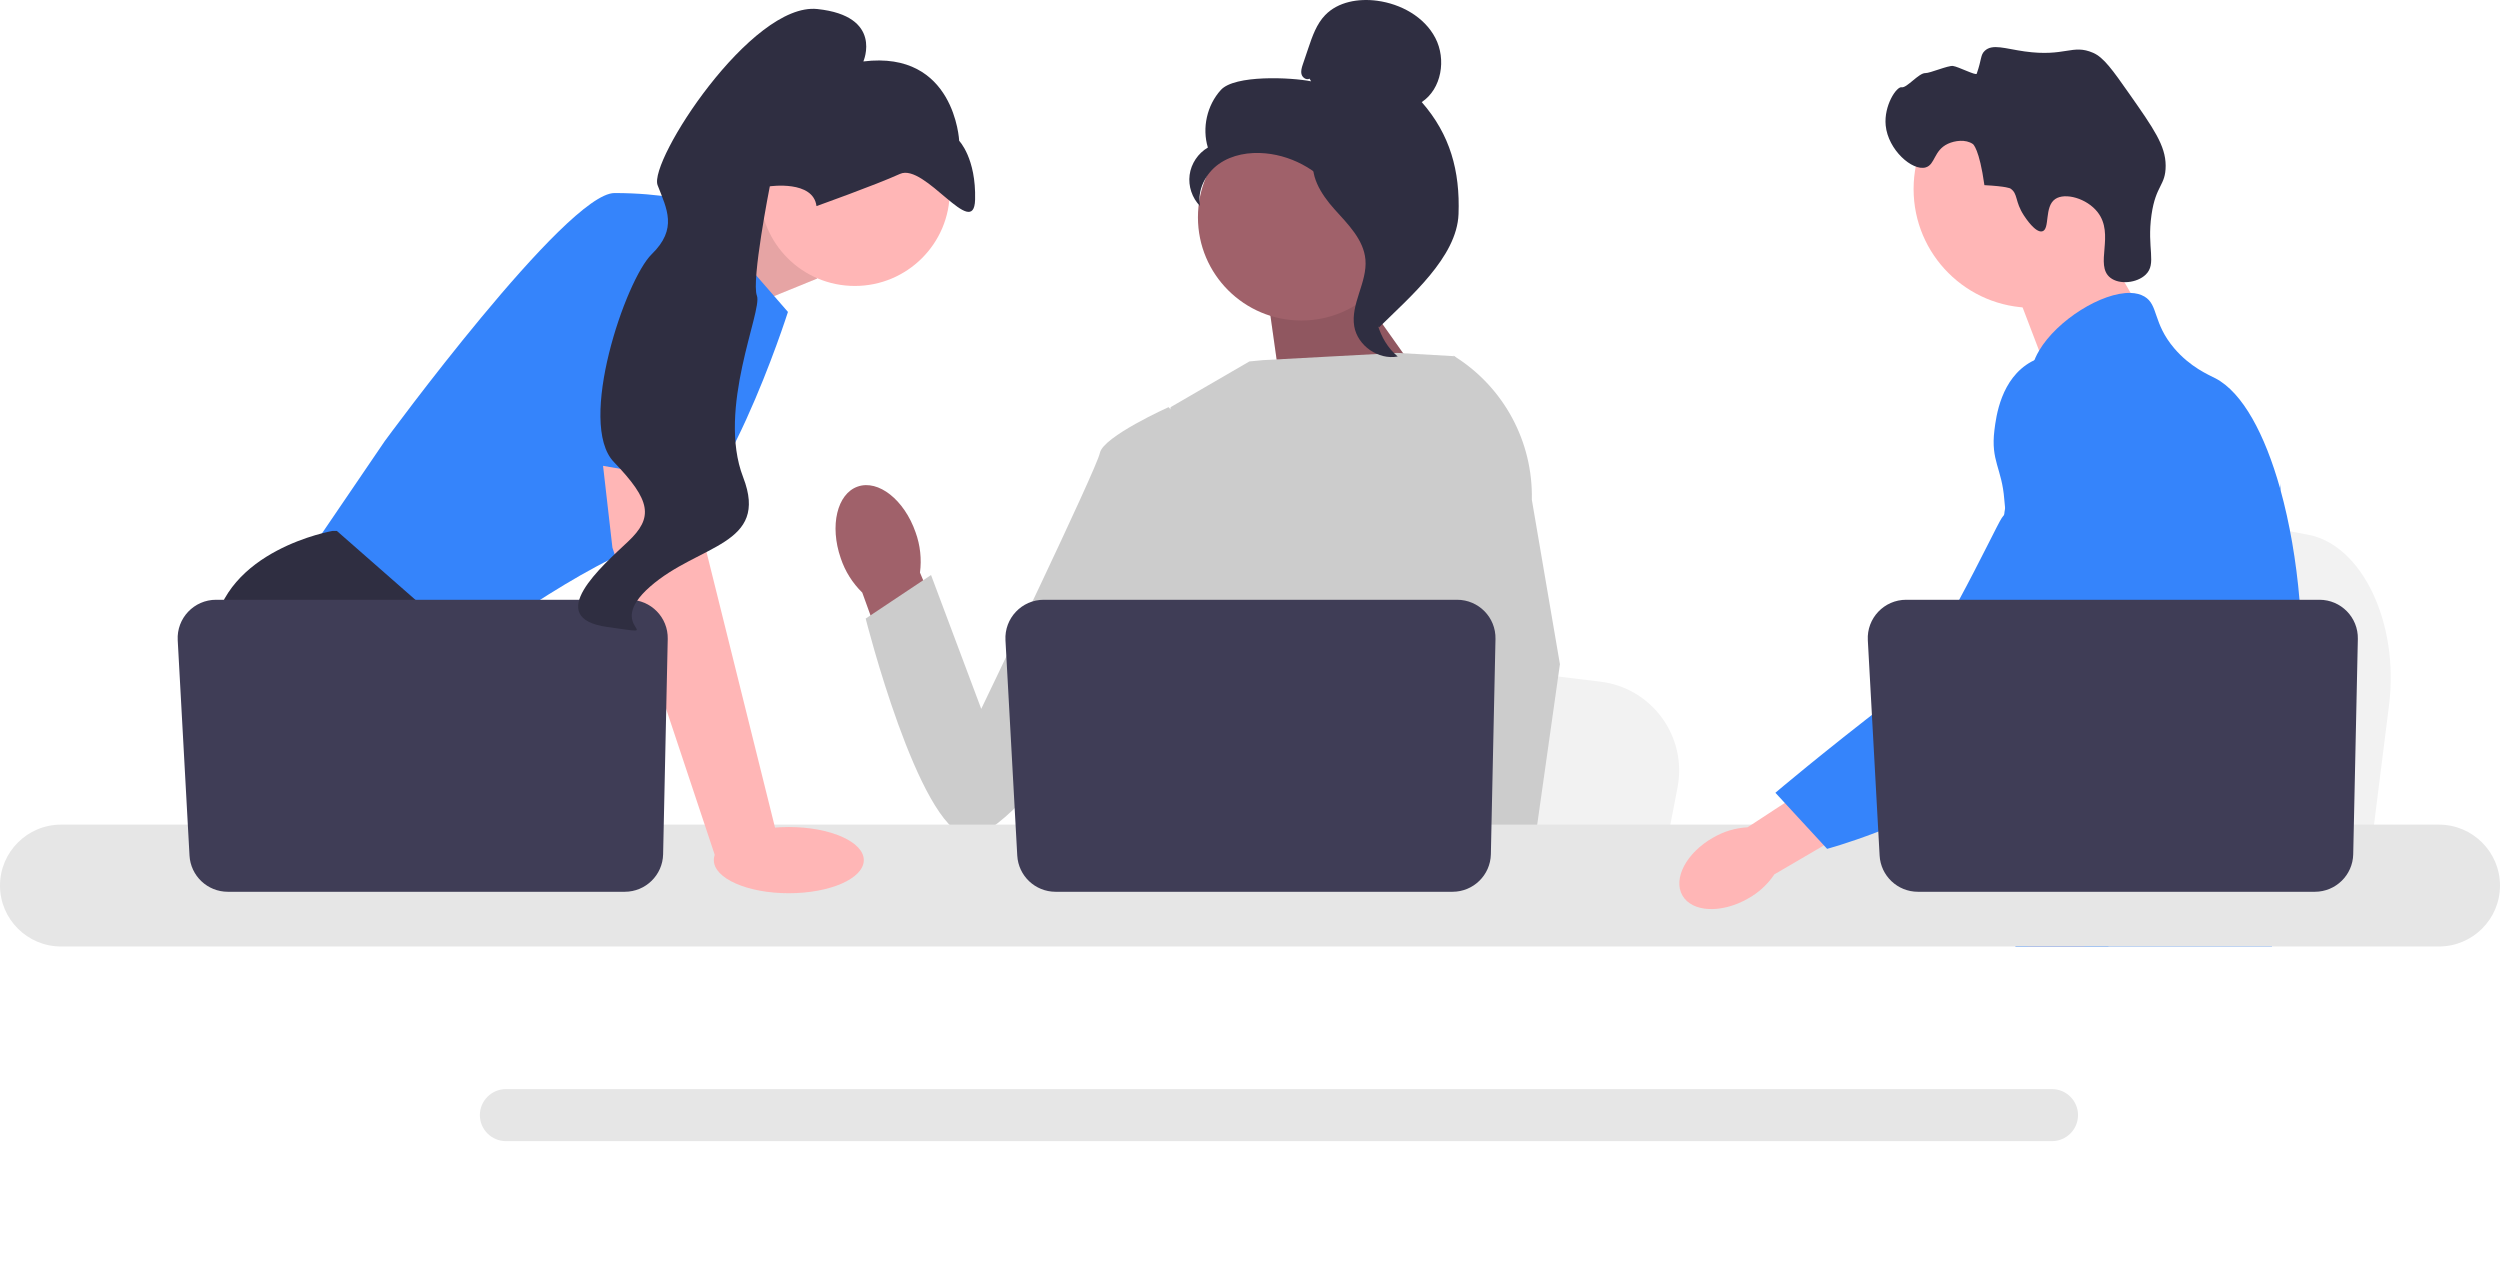 <svg width="539" height="275" viewBox="0 0 539 275" fill="none" xmlns="http://www.w3.org/2000/svg">
<path d="M515.076 152.035L513.388 165.455L509.197 198.788H425.014C425.671 191.317 426.57 180.564 427.53 168.955C427.624 167.796 427.724 166.629 427.818 165.455C430.226 136.275 432.86 103.254 432.86 103.254L443.928 105.312L465.4 109.297L474.15 110.92L497.581 115.275C509.264 117.442 517.299 134.326 515.076 152.035V152.035Z" fill="#F2F2F2"/>
<path d="M451.398 49.255L461.75 67.338L441.853 81.413L433.365 59.186L451.398 49.255Z" fill="#FFB6B6"/>
<path d="M438.219 66.362C452.383 66.362 463.865 54.901 463.865 40.763C463.865 26.625 452.383 15.164 438.219 15.164C424.055 15.164 412.572 26.625 412.572 40.763C412.572 54.901 424.055 66.362 438.219 66.362Z" fill="#FFB6B6"/>
<path d="M436.376 46.486C434.34 43.392 435.139 41.774 433.434 40.637C433.434 40.637 432.748 40.18 427.838 39.919C426.739 32.022 425.367 31.064 425.367 31.064C423.785 29.96 421.438 30.319 419.978 30.994C416.89 32.422 417.248 35.506 415.168 36.096C412.296 36.911 407.07 32.315 406.555 27.053C406.135 22.761 408.905 18.593 410.004 18.813C411.093 19.032 413.702 15.708 415.11 15.759C416.072 15.794 420.002 14.089 421.059 14.223C422.214 14.368 426.02 16.351 426.179 15.898C427.281 12.75 426.957 11.877 427.892 10.976C429.55 9.38 432.261 10.492 436.515 11.088C445.266 12.316 446.794 9.435 451.279 11.388C453.545 12.374 455.44 15.034 459.139 20.313C464.312 27.696 466.899 31.387 466.916 35.693C466.933 40.084 464.802 39.805 463.867 46.305C462.825 53.541 465.038 56.85 462.62 59.201C460.752 61.017 456.954 61.449 454.958 59.854C451.542 57.124 456.013 50.536 452.232 45.724C449.912 42.769 445.244 41.455 443.106 42.915C440.689 44.566 442.021 49.413 440.321 49.873C438.865 50.266 436.731 47.025 436.376 46.486L436.376 46.486Z" fill="#2F2E41"/>
<path d="M496.119 147.309C495.403 159.518 492.562 163.372 491.567 177.79C491.349 180.956 491.219 184.63 491.219 189.012C491.219 190.129 491.225 191.209 491.225 192.264C491.225 194.511 491.182 196.634 490.92 198.788C490.721 200.507 490.38 202.239 489.814 204.063H434.577C434.571 204.051 434.571 204.038 434.564 204.026C434.241 202.623 434.036 201.283 433.881 199.998C433.831 199.588 433.787 199.185 433.75 198.788C433.7 198.322 433.657 197.863 433.614 197.41C433.445 195.604 433.278 193.897 432.879 192.264C432.345 190.011 431.375 187.889 429.385 185.84C428.57 185.002 427.756 184.351 426.96 183.78C426.804 183.674 426.655 183.569 426.5 183.463C424.298 181.955 422.216 180.869 420.412 177.79C420.381 177.747 420.356 177.697 420.331 177.654C420.02 177.114 419.212 175.698 418.627 173.812C418.012 171.85 417.639 169.386 418.31 166.867C419.909 160.896 425.828 160.3 430.666 154.267C431.188 153.615 431.704 152.895 432.196 152.094C434.384 148.544 434.975 145.416 435.671 141.698C435.783 141.096 435.883 140.5 435.964 139.923C436.026 139.488 436.082 139.06 436.126 138.638C436.511 135.094 436.324 132.04 435.871 129.31C434.391 120.366 430.025 114.829 433.11 106.804C434.08 104.284 435.454 102.391 436.84 100.771C439.775 97.338 442.791 95.11 442.269 90.679C441.74 86.21 438.345 85.595 437.966 81.691C437.773 79.718 438.42 77.638 439.633 75.597V75.59C443.513 69.017 453.201 62.966 459.357 63.158C460.495 63.189 461.502 63.444 462.341 63.934C465.382 65.722 464.114 69.626 468.771 75.1C472.234 79.165 476.152 80.792 477.638 81.561C483.527 84.627 488.315 93.671 491.567 105.234C491.592 105.321 491.616 105.407 491.641 105.501C493.65 112.744 495.068 120.968 495.771 129.31C496.069 132.841 496.243 136.391 496.28 139.904C496.312 142.71 496.249 145.143 496.119 147.309Z" fill="#3584FB"/>
<path d="M454.757 189.136L453.631 192.264L452.922 194.226L451.28 198.788L449.378 204.063H437.146L439.198 198.788L440.15 196.33L441.729 192.264L444.378 185.437L454.757 189.136Z" fill="#FFB6B6"/>
<path d="M491.761 104.166C491.73 104.57 491.686 105.016 491.642 105.501C491.158 110.429 490.013 119.248 488.341 129.31C487.458 134.616 486.425 140.271 485.262 145.888C482.763 158.009 479.654 169.945 476.14 177.79C475.512 179.205 474.866 180.484 474.206 181.614C473.703 182.476 473.174 183.327 472.621 184.164C470.83 186.914 468.821 189.521 466.738 191.954C466.658 192.06 466.564 192.159 466.471 192.264C466.135 192.661 465.787 193.053 465.439 193.444C463.735 195.361 461.994 197.149 460.309 198.788C458.257 200.786 456.279 202.555 454.507 204.063H434.646L434.565 204.026L431.705 202.76C431.705 202.76 432.519 201.804 433.881 199.998C434.161 199.632 434.46 199.228 434.783 198.788C435.181 198.247 435.61 197.652 436.07 197.006C437.028 195.653 438.116 194.064 439.285 192.264C441.549 188.782 444.129 184.5 446.734 179.541C447.033 178.963 447.337 178.38 447.642 177.79C447.648 177.772 447.661 177.753 447.667 177.734C448.183 176.729 448.693 175.692 449.203 174.637C453.525 165.662 454.762 158.214 455.117 155.8C455.614 152.386 456.304 147.613 456.118 142.362C455.993 138.899 455.49 135.237 454.29 131.6V131.594C454.041 130.83 453.761 130.067 453.444 129.309C452.878 127.95 452.206 126.61 451.41 125.288C447.897 119.466 445.043 119.224 442.773 112.88C442.102 111 440.578 106.754 441.045 102.273V102.267C441.101 101.714 441.194 101.156 441.318 100.597V100.591C441.349 100.436 441.393 100.275 441.437 100.119C441.791 98.748 442.376 97.388 443.265 96.097C445 93.59 447.368 92.1 449.489 91.213L449.496 91.206C451.945 90.189 454.06 89.971 454.47 89.934C463.555 89.127 470.6 96.749 474.449 100.914C475.935 102.521 477.297 103.868 478.541 104.967C488.222 113.594 490.878 108.082 491.567 105.234C491.673 104.793 491.73 104.414 491.761 104.166V104.166Z" fill="#3584FB"/>
<path d="M491.791 103.843C491.791 103.874 491.785 103.98 491.76 104.154C491.772 104.06 491.779 103.967 491.785 103.88C491.785 103.862 491.785 103.849 491.791 103.843Z" fill="#3584FB"/>
<path d="M442.407 234.811H109.08C105.983 234.811 103.459 237.325 103.459 240.416C103.459 243.513 105.983 246.027 109.08 246.027H442.407C445.503 246.027 448.022 243.513 448.022 240.416C448.022 237.325 445.503 234.811 442.407 234.811Z" fill="#E6E6E6"/>
<path d="M146.172 50.445L167.179 41.62L176.19 60.058L154.114 69.052L146.172 50.445Z" fill="#FFB6B6"/>
<path opacity="0.1" d="M146.172 50.445L167.179 41.62L176.19 60.058L154.114 69.052L146.172 50.445Z" fill="black"/>
<path d="M149.157 43.419L169.881 67.253C169.881 67.253 155.464 112.672 141.047 116.719C126.631 120.766 100.05 140.553 100.05 140.553L66.711 118.967L82.93 95.134C82.93 95.134 122.125 41.62 132.487 41.62C142.849 41.62 149.157 43.419 149.157 43.419V43.419Z" fill="#3584FB"/>
<path d="M121.158 198.788H72.916L69.866 194.718L57.414 178.102L54.548 174.28C54.548 174.28 43.736 154.493 45.988 136.505C48.241 118.518 71.668 114.471 71.668 114.471H72.632L101.313 139.626L99.601 163.037L108.683 178.102L121.158 198.788Z" fill="#2F2E41"/>
<path d="M82.795 198.788H69.865V179.676L82.795 198.788Z" fill="#2F2E41"/>
<path d="M361.677 169.774L360.069 178.102L356.077 198.788H275.889C276.515 194.151 277.371 187.478 278.285 180.274C278.376 179.554 278.47 178.83 278.56 178.102C280.853 159.993 283.363 139.5 283.363 139.5L293.905 140.778L314.359 143.251L322.693 144.258L345.012 146.961C356.14 148.305 363.795 158.783 361.677 169.774H361.677Z" fill="#F2F2F2"/>
<path d="M475.159 198.788H431.666C432.328 198.01 432.702 197.56 432.702 197.56L445.74 195.411L472.605 190.986C472.605 190.986 473.83 194.147 475.159 198.788V198.788Z" fill="#2F2E41"/>
<path d="M290.673 59.44L309.587 86.139L276.594 87.123L273.053 62.031L290.673 59.44Z" fill="#A0616A"/>
<path opacity="0.1" d="M290.673 59.44L309.587 86.139L276.594 87.123L273.053 62.031L290.673 59.44Z" fill="black"/>
<path d="M197.395 114.76C194.968 107.772 189.388 103.357 184.933 104.9C180.478 106.442 178.834 113.357 181.263 120.347C182.195 123.153 183.786 125.695 185.904 127.761L196.562 157.241L210.315 151.954L198.348 123.453C198.73 120.521 198.404 117.54 197.395 114.76Z" fill="#A0616A"/>
<path d="M325.428 101.155L325.402 128.366L322.865 138.417L317.648 159.089L313.85 178.102L311.021 192.267L310.012 197.326C309.251 197.834 308.494 198.32 307.737 198.788H241.839C238.095 196.544 236 194.799 236 194.799C236 194.799 237.036 193.828 238.221 192.267C240.221 189.632 242.641 185.315 241.159 181.191C240.848 180.328 240.767 179.276 240.861 178.102C241.465 170.358 249.601 157.263 249.601 157.263L247.916 137.827L247.177 129.31L252.387 87.781L269.367 77.928L272.299 77.645L301.236 76.085L313.196 76.773L313.741 76.921L325.428 101.155V101.155Z" fill="#CCCCCC"/>
<path d="M326.714 198.788H312.297L311.662 192.267L311.648 192.137L315.73 191.858L326.349 191.134L326.534 195.037L326.678 198.032L326.714 198.788Z" fill="#FFB6B6"/>
<path d="M330.263 107.734L336.319 143.201L331.377 178.102L330.607 183.534L329.246 193.126L328.827 196.076L328.841 196.395L328.944 198.788H311.824L311.193 192.267L311.139 191.683L309.851 178.327L309.828 178.102L307.094 149.78L312.455 129.31L312.851 127.804V127.799L315.184 92.75L313.377 76.822L313.359 76.674C313.395 76.697 313.427 76.719 313.463 76.741C313.558 76.8 313.652 76.858 313.742 76.921C324.267 83.586 330.538 95.278 330.263 107.734Z" fill="#CCCCCC"/>
<path d="M258.521 94.577L251.938 87.781C251.938 87.781 237.844 94.122 237.142 97.641C236.439 101.159 211.556 152.834 211.556 152.834L200.73 123.974L186.639 133.365C186.639 133.365 197.946 178.172 208.52 180.276C219.095 182.38 254.536 127.242 254.536 127.242L258.521 94.577H258.521Z" fill="#CCCCCC"/>
<path d="M525.836 177.79H13.158C5.901 177.79 0 183.687 0 190.93C0 198.173 5.901 204.063 13.158 204.063H525.836C533.093 204.063 539 198.173 539 190.93C539 183.686 533.093 177.79 525.836 177.79Z" fill="#E6E6E6"/>
<path d="M322.427 137.752L321.43 184.18C321.334 188.674 317.656 192.267 313.153 192.267H227.588C223.191 192.267 219.561 188.836 219.321 184.454L216.778 138.026C216.519 133.291 220.295 129.31 225.046 129.31H314.149C318.792 129.31 322.527 133.119 322.427 137.752Z" fill="#3F3D56"/>
<path d="M184.298 61.652C195.604 61.652 204.769 52.504 204.769 41.219C204.769 29.933 195.604 20.785 184.298 20.785C172.992 20.785 163.826 29.933 163.826 41.219C163.826 52.504 172.992 61.652 184.298 61.652Z" fill="#FFB6B6"/>
<path d="M150.058 94.684L152.311 118.967L167.629 180.575L154.395 185.205L132.037 118.068L128.949 91.087L150.058 94.684Z" fill="#FFB6B6"/>
<path d="M143.964 137.752L142.968 184.18C142.871 188.674 139.193 192.267 134.69 192.267H49.126C44.728 192.267 41.098 188.836 40.858 184.454L38.315 138.026C38.056 133.291 41.832 129.31 46.583 129.31H135.686C140.329 129.31 144.064 133.119 143.964 137.752Z" fill="#3F3D56"/>
<path d="M170.068 192.581C178.997 192.581 186.235 189.385 186.235 185.443C186.235 181.501 178.997 178.306 170.068 178.306C161.139 178.306 153.9 181.501 153.9 185.443C153.9 189.385 161.139 192.581 170.068 192.581Z" fill="#FFB6B6"/>
<path d="M118.297 98.397L127.533 49.265C127.533 49.265 153.212 45.668 154.113 54.212C155.015 62.756 153.47 104.512 153.47 104.512L118.297 98.397V98.397Z" fill="#3584FB"/>
<path d="M176.034 44.431C176.034 44.431 188.697 39.92 194.039 37.493C199.381 35.066 209.993 51.996 210.229 43.054C210.465 34.113 206.799 30.363 206.799 30.363C206.799 30.363 205.883 10.803 186.14 13.248C186.14 13.248 190.482 3.462 176.227 1.949C161.972 0.435 139.795 34.795 141.781 39.93C143.767 45.065 146.148 49.31 140.514 54.801C134.879 60.291 124.327 91.277 132.355 99.615C140.383 107.953 140.91 111.572 135.41 116.759C129.909 121.946 116.908 133.226 130.965 135.184C145.023 137.142 129.679 135.679 140.159 126.478C150.639 117.277 165.932 117.653 160.222 102.89C154.512 88.127 164.432 66.972 163.191 63.763C161.95 60.553 165.972 40.174 165.972 40.174C165.972 40.174 175.334 38.801 176.034 44.431V44.431Z" fill="#2F2E41"/>
<path d="M280.56 69.104C292.868 69.104 302.845 59.145 302.845 46.86C302.845 34.575 292.868 24.617 280.56 24.617C268.253 24.617 258.275 34.575 258.275 46.86C258.275 59.145 268.253 69.104 280.56 69.104Z" fill="#A0616A"/>
<path d="M282.338 16.955C281.693 17.331 280.829 16.762 280.622 16.046C280.416 15.33 280.656 14.57 280.895 13.864L282.098 10.309C282.95 7.788 283.855 5.179 285.702 3.26C288.49 0.364 292.92 -0.373 296.908 0.161C302.029 0.846 307.082 3.614 309.463 8.191C311.844 12.769 310.831 19.155 306.528 22.011C312.66 29.027 314.798 36.846 314.46 46.15C314.123 55.455 303.964 64.018 297.34 70.572C295.86 69.677 294.515 65.482 295.329 63.958C296.142 62.434 294.977 60.669 295.984 59.265C296.992 57.861 297.835 60.097 296.816 58.701C296.174 57.82 298.682 55.794 297.727 55.267C293.106 52.717 291.569 46.968 288.666 42.565C285.166 37.254 279.174 33.658 272.833 33.061C269.34 32.733 265.651 33.328 262.788 35.352C259.925 37.376 258.072 40.993 258.736 44.432C257.016 42.689 256.16 40.135 256.483 37.711C256.806 35.286 258.3 33.044 260.416 31.811C259.13 27.564 260.232 22.68 263.218 19.394C266.203 16.108 278.316 16.668 282.675 17.532L282.338 16.955Z" fill="#2F2E41"/>
<path d="M283.014 33.19C288.787 33.812 292.956 38.804 296.476 43.414C298.505 46.072 300.63 49.006 300.579 52.346C300.528 55.724 298.265 58.62 297.184 61.821C295.417 67.053 297.139 73.277 301.346 76.862C297.189 77.649 292.696 74.538 291.978 70.376C291.143 65.531 294.822 60.855 294.387 55.958C294.003 51.644 290.597 48.324 287.701 45.098C284.805 41.872 282.086 37.592 283.418 33.469L283.014 33.19Z" fill="#2F2E41"/>
<path d="M369.329 180.602C363.61 183.848 360.653 189.425 362.723 193.058C364.794 196.69 371.108 197.002 376.828 193.753C379.131 192.487 381.096 190.688 382.56 188.508L406.617 174.447L399.765 163.319L376.777 178.363C374.151 178.505 371.597 179.272 369.329 180.602Z" fill="#FFB6B6"/>
<path d="M450.78 77.485C450.061 77.201 443.753 74.817 437.994 77.965C431.379 81.581 430.358 89.836 429.999 92.731C429.171 99.42 431.61 100.919 432.125 107.69C433.088 120.358 435.628 105.906 431.572 111.688C430.168 113.69 415.829 144.707 407.921 150.782C392.542 162.598 382.775 170.92 382.775 170.92L393.925 183.009C393.925 183.009 411.543 178.323 427.115 168.23C443.089 157.878 451.076 152.701 457.255 142.575C457.787 141.703 470.519 120.121 463.681 96.258C462.121 90.814 459.264 80.841 450.78 77.485Z" fill="#3584FB"/>
<path d="M508.351 137.752L507.354 184.18C507.258 188.674 503.58 192.267 499.076 192.267H413.512C409.115 192.267 405.485 188.836 405.245 184.454L402.702 138.026C402.443 133.291 406.219 129.31 410.969 129.31H500.073C504.715 129.31 508.45 133.119 508.351 137.752Z" fill="#3F3D56"/>
</svg>
